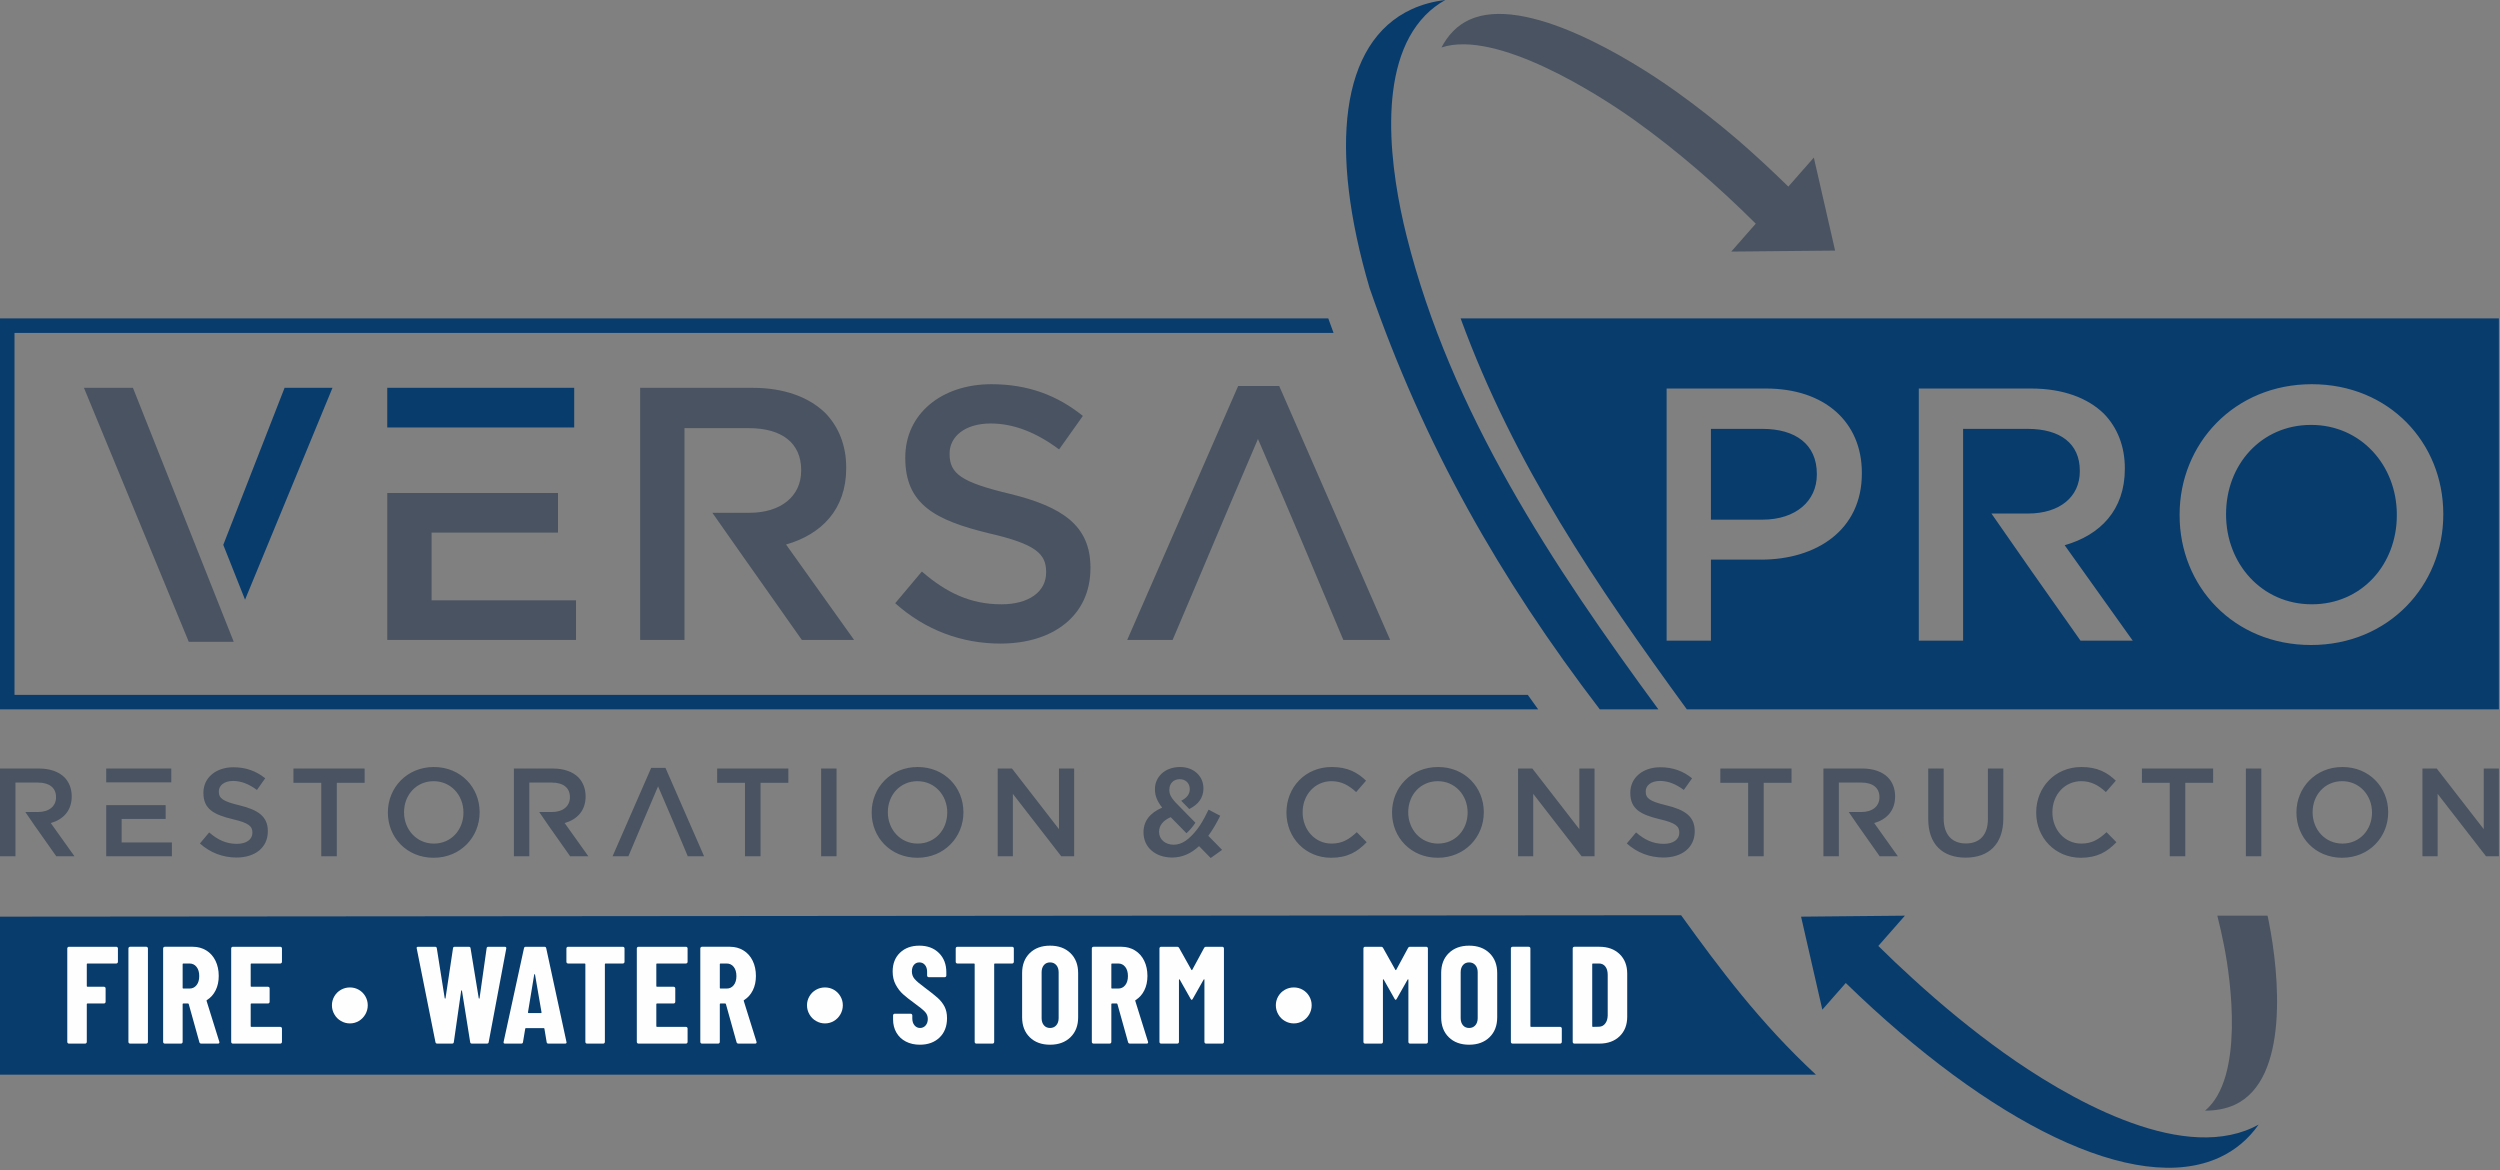 <?xml version="1.0" encoding="UTF-8" standalone="no"?> <svg xmlns="http://www.w3.org/2000/svg" xmlns:xlink="http://www.w3.org/1999/xlink" xmlns:serif="http://www.serif.com/" width="100%" height="100%" viewBox="0 0 660 309" version="1.1" xml:space="preserve" style="fill-rule:evenodd;clip-rule:evenodd;stroke-linejoin:round;stroke-miterlimit:2;"><rect x="0" y="0" width="660" height="309" fill="#808080" stroke="none"/><g><g><path d="M0,226.053l4.072,-0l-0,-19.458l5.924,0c3.011,0 4.797,1.358 4.797,3.839l0,0.067c0,2.348 -1.853,3.87 -4.764,3.87l-3.342,-0l2.48,3.608l5.69,8.074l4.798,-0l-6.253,-8.769c3.242,-0.928 5.525,-3.21 5.525,-7.017l0,-0.064c0,-2.017 -0.694,-3.739 -1.918,-4.996c-1.489,-1.457 -3.773,-2.316 -6.685,-2.316l-10.324,-0l0,23.162Zm301.887,-6.287c0,4.004 3.243,6.619 7.545,6.619c2.812,-0 5.129,-1.16 7.115,-3.011l3.077,3.142l3.01,-2.15l-3.64,-3.708c1.19,-1.62 2.216,-3.44 3.144,-5.294l-3.077,-1.62c-0.681,1.45 -1.416,2.822 -2.202,4.042l-0.031,0.047c-0.423,0.649 -0.863,1.251 -1.384,1.851c-1.44,1.656 -3.218,3.324 -5.584,3.324c-2.249,-0 -3.87,-1.422 -3.87,-3.376l-0,-0.064c-0,-1.489 0.925,-2.914 3.076,-3.839l4.163,4.241c0.409,-0.373 0.8,-0.775 1.168,-1.197c0.427,-0.491 0.825,-1.018 1.188,-1.573l-2.974,-3.03l-2.138,-2.186l-0.016,0.005c-1.291,-1.423 -1.755,-2.283 -1.755,-3.442l0,-0.065c0,-1.622 1.093,-2.779 2.747,-2.779c1.556,-0 2.648,1.057 2.648,2.612l0,0.067c0,1.299 -0.775,2.251 -2.261,3.017l2.132,2.181c2.296,-1.163 3.734,-2.86 3.734,-5.429l0,-0.067c0,-3.109 -2.481,-5.592 -6.152,-5.592c-4.139,0 -6.652,2.714 -6.652,5.824l-0,0.067c-0,1.688 0.596,3.145 1.918,4.832c-3.175,1.355 -4.929,3.507 -4.929,6.485l-0,0.067l0,-0.001Zm188.658,-1.787l5.691,8.074l4.798,-0l-6.254,-8.769c3.243,-0.928 5.526,-3.21 5.526,-7.017l0,-0.064c0,-2.017 -0.694,-3.739 -1.918,-4.996c-1.489,-1.457 -3.772,-2.316 -6.686,-2.316l-10.323,-0l0,23.162l4.071,-0l-0,-19.458l5.923,0c3.012,0 4.798,1.358 4.798,3.839l0,0.067c0,2.348 -1.853,3.87 -4.765,3.87l-3.34,-0l2.479,3.608Zm-350.809,-11.384l5.925,0c3.011,0 4.797,1.358 4.797,3.839l0,0.067c0,2.348 -1.853,3.87 -4.765,3.87l-3.341,-0l2.48,3.608l5.69,8.074l4.799,-0l-6.254,-8.769c3.243,-0.928 5.526,-3.21 5.526,-7.017l-0,-0.064c-0,-2.017 -0.695,-3.739 -1.919,-4.996c-1.488,-1.457 -3.772,-2.316 -6.685,-2.316l-10.324,-0l0,23.162l4.071,-0l0,-19.458Zm-111.696,19.458l17.341,-0l-0,-3.641l-13.27,-0l-0,-6.22l11.615,-0l-0,-3.642l-15.684,0l-0,13.502l-0.002,0.001Zm0,-19.524l17.174,0l-0,-3.638l-17.174,-0l0,3.638Zm34.393,19.855c4.865,-0 8.271,-2.581 8.271,-6.916l-0,-0.067c-0,-3.838 -2.548,-5.593 -7.443,-6.783c-4.436,-1.06 -5.493,-1.852 -5.493,-3.639l0,-0.067c0,-1.522 1.389,-2.746 3.773,-2.746c2.116,-0 4.201,0.825 6.286,2.381l2.183,-3.078c-2.35,-1.884 -5.029,-2.911 -8.405,-2.911c-4.598,0 -7.907,2.747 -7.907,6.716l-0,0.067c-0,4.269 2.78,5.724 7.709,6.917c4.301,0.992 5.228,1.884 5.228,3.54l-0,0.065c-0,1.756 -1.588,2.913 -4.102,2.913c-2.88,-0 -5.096,-1.093 -7.313,-3.01l-2.449,2.91c2.779,2.484 6.121,3.708 9.663,3.708l-0.001,-0Zm22.382,-0.332l4.101,-0l0,-19.39l7.347,0l-0,-3.772l-18.795,0l0,3.772l7.347,0l0,19.39Zm29.659,0.396c7.116,-0 12.144,-5.459 12.144,-11.977l0,-0.067c0,-6.518 -4.961,-11.913 -12.077,-11.913c-7.114,0 -12.144,5.462 -12.144,11.98l-0,0.067c-0,6.517 4.965,11.91 12.077,11.91Zm0.067,-3.739c-4.6,-0 -7.876,-3.739 -7.876,-8.239l0,-0.067c0,-4.499 3.211,-8.173 7.809,-8.173c4.6,-0 7.876,3.74 7.876,8.24l-0,0.067c-0,4.5 -3.209,8.172 -7.81,8.172l0.001,-0Zm47.179,3.342l4.171,0c3.619,-8.501 4.082,-9.695 7.841,-18.464c3.536,8.181 4.484,10.468 7.84,18.464l4.302,0l-10.19,-23.329l-3.772,0l-10.192,23.329Zm34.956,0l4.101,0l0,-19.389l7.345,-0l0,-3.772l-18.793,-0l0,3.772l7.347,-0l-0,19.389Zm20.097,0l4.07,0l-0,-23.161l-4.07,-0l-0,23.161Zm25.424,0.396c7.115,0 12.144,-5.459 12.144,-11.977l-0,-0.067c-0,-6.518 -4.963,-11.912 -12.078,-11.912c-7.115,-0 -12.144,5.461 -12.144,11.979l0,0.067c0,6.517 4.965,11.91 12.077,11.91l0.001,0Zm0.067,-3.739c-4.6,0 -7.876,-3.739 -7.876,-8.239l0,-0.067c0,-4.499 3.211,-8.173 7.809,-8.173c4.6,-0 7.876,3.74 7.876,8.24l-0,0.067c-0,4.5 -3.209,8.172 -7.809,8.172Zm21.125,3.342l4.004,0l-0,-16.478l12.773,16.478l3.407,0l0,-23.161l-4.003,-0l0,16.013l-12.409,-16.013l-3.772,-0l-0,23.161Zm88.016,0.396c4.332,0 6.981,-1.586 9.396,-4.101l-2.613,-2.648c-1.986,1.853 -3.807,3.011 -6.652,3.011c-4.434,-0 -7.644,-3.706 -7.644,-8.239l0,-0.067c0,-4.533 3.21,-8.174 7.644,-8.174c2.648,0 4.633,1.159 6.485,2.88l2.614,-3.01c-2.216,-2.119 -4.797,-3.608 -9.066,-3.608c-7.015,-0 -11.947,5.394 -11.947,11.979l-0,0.067c-0,6.649 5.03,11.91 11.783,11.91Zm28.17,0c7.115,0 12.144,-5.459 12.144,-11.977l-0,-0.067c-0,-6.518 -4.963,-11.912 -12.077,-11.912c-7.115,-0 -12.144,5.461 -12.144,11.979l0,0.067c0,6.518 4.965,11.91 12.077,11.91Zm0.067,-3.738c-4.6,-0 -7.875,-3.739 -7.875,-8.239l-0,-0.067c-0,-4.5 3.211,-8.174 7.808,-8.174c4.6,0 7.876,3.741 7.876,8.241l-0,0.067c-0,4.5 -3.209,8.172 -7.809,8.172Zm21.124,3.342l4.004,-0l-0,-16.479l12.774,16.479l3.408,-0l-0,-23.162l-4.005,0l-0,16.014l-12.409,-16.014l-3.772,0l0,23.162Zm38.366,0.332c4.865,-0 8.271,-2.582 8.271,-6.917l-0,-0.067c-0,-3.837 -2.548,-5.592 -7.443,-6.782c-4.435,-1.061 -5.493,-1.853 -5.493,-3.64l0,-0.067c0,-1.522 1.389,-2.746 3.773,-2.746c2.116,0 4.201,0.826 6.286,2.381l2.183,-3.077c-2.349,-1.884 -5.029,-2.911 -8.405,-2.911c-4.598,0 -7.907,2.747 -7.907,6.716l0,0.067c0,4.268 2.779,5.724 7.709,6.917c4.302,0.992 5.228,1.884 5.228,3.54l-0,0.065c-0,1.756 -1.587,2.913 -4.102,2.913c-2.88,-0 -5.096,-1.093 -7.313,-3.011l-2.451,2.911c2.78,2.484 6.123,3.708 9.664,3.708Zm22.382,-0.332l4.101,-0l-0,-19.39l7.347,0l-0,-3.772l-18.795,0l0,3.772l7.347,0l-0,19.39Zm57.403,0.365c6.055,-0 9.958,-3.475 9.958,-10.391l-0,-13.135l-4.071,-0l0,13.333c0,4.27 -2.216,6.452 -5.823,6.452c-3.64,-0 -5.856,-2.314 -5.856,-6.616l0,-13.17l-4.069,0l-0,13.334c-0,6.717 3.836,10.192 9.86,10.192l0.001,0.001Zm30.421,0.031c4.333,0 6.982,-1.586 9.396,-4.101l-2.612,-2.648c-1.987,1.853 -3.807,3.011 -6.653,3.011c-4.433,-0 -7.643,-3.706 -7.643,-8.239l-0,-0.067c-0,-4.533 3.21,-8.174 7.643,-8.174c2.649,0 4.633,1.159 6.485,2.88l2.615,-3.01c-2.216,-2.119 -4.799,-3.608 -9.067,-3.608c-7.014,-0 -11.946,5.394 -11.946,11.979l0,0.067c0,6.649 5.03,11.91 11.781,11.91l0.001,0Zm23.474,-0.396l4.101,0l-0,-19.389l7.347,-0l-0,-3.772l-18.794,-0l-0,3.772l7.347,-0l-0,19.389l-0.001,0Zm20.096,0l4.071,0l-0,-23.161l-4.071,-0l0,23.161Zm25.426,0.396c7.114,0 12.143,-5.459 12.143,-11.977l0,-0.067c0,-6.518 -4.962,-11.912 -12.077,-11.912c-7.115,-0 -12.144,5.461 -12.144,11.979l-0,0.067c-0,6.518 4.964,11.91 12.078,11.91Zm0.066,-3.738c-4.6,-0 -7.876,-3.739 -7.876,-8.239l-0,-0.067c-0,-4.5 3.212,-8.174 7.81,-8.174c4.598,0 7.874,3.741 7.874,8.241l0,0.067c0,4.5 -3.208,8.172 -7.808,8.172Zm21.125,3.342l4.003,-0l0,-16.479l12.774,16.479l3.407,-0l0,-23.162l-4.004,0l-0,16.014l-12.409,-16.014l-3.771,0l-0,23.162Z" style="fill:#495361;"></path><path d="M371.346,62.315c-4.21,-16.818 -8.3,-44.711 4.93,-58.277c1.584,-1.625 3.357,-2.965 5.282,-4.038c-3.184,0.388 -6.157,1.187 -8.883,2.439c-18.925,8.71 -21.902,36.915 -11.115,73.573c14.353,41.48 34.313,76.641 60.788,111.259l15.46,-0c-27.973,-38.103 -54.845,-78.524 -66.463,-124.956l0.001,0Zm14.26,21.747c14.145,38.644 35.806,70.395 59.722,103.208l214.38,-0l-0,-103.208l-274.102,0Zm224.521,28.113c-13.218,0 -22.444,10.558 -22.444,23.491l0,0.189c0,12.934 9.415,23.68 22.634,23.68c13.219,0 22.444,-10.555 22.444,-23.49l0,-0.19c0,-12.932 -9.415,-23.68 -22.634,-23.68Zm-158.443,1.047l0,23.965l13.599,0c8.845,0 14.361,-4.945 14.361,-11.886l-0,-0.192c-0,-7.797 -5.61,-11.886 -14.361,-11.886l-13.599,-0l0,-0.001Zm-11.696,55.918l0,-66.569l26.247,0c15.501,0 25.297,8.845 25.297,22.253l0,0.19c0,14.931 -11.982,22.729 -26.627,22.729l-13.22,-0l-0,21.397l-11.696,0l-0.001,-0Zm66.573,-0l0,-66.569l29.671,0c8.369,0 14.93,2.472 19.209,6.657c3.519,3.614 5.517,8.56 5.517,14.361l-0,0.189c-0,10.937 -6.562,17.499 -15.883,20.161l17.974,25.201l-13.788,-0c-14.845,-21.058 -11.603,-16.439 -23.521,-33.568l9.636,-0c8.369,-0 13.694,-4.376 13.694,-11.128l-0,-0.191c-0,-7.132 -5.135,-11.031 -13.789,-11.031l-17.023,0l0,55.918l-11.697,-0Zm103.566,1.141c-20.447,0 -34.712,-15.502 -34.712,-34.236l0,-0.19c0,-18.734 14.457,-34.425 34.902,-34.425c20.447,0 34.712,15.501 34.712,34.235l-0,0.19c-0,18.734 -14.457,34.426 -34.902,34.426l0,0Zm-507.889,-57.438l49.354,-0l0,-10.46l-49.354,-0l-0,10.46Zm-14.46,-10.46l-12.647,-0l-16.184,41.458l0.042,0.106l5.702,14.368l23.087,-55.933l0,0.001Zm264.281,-14.491l-348.229,-0l0,95.548l399.501,0c0.908,1.282 1.822,2.56 2.746,3.831l-406.076,-0l0,-103.21l350.665,0c0.436,1.251 0.939,2.528 1.393,3.83l0,0.001Z" style="fill:#073c6d;"></path><g><path d="M598.636,241.738c0.124,0.595 0.247,1.188 0.363,1.78c2.65,13.39 5.489,41.457 -9.04,48.145c-2.318,1.067 -4.965,1.543 -7.822,1.553c10.326,-8.666 6.855,-34.268 5.002,-43.625c-0.515,-2.604 -1.104,-5.224 -1.763,-7.852l13.26,-0l0,-0.001Z" style="fill:#495361;"></path><path d="M481.096,266.55l-5.614,-24.552l27.413,-0.26l-7.023,7.993c2.938,2.899 5.93,5.738 8.972,8.502c7.815,7.165 15.896,13.801 24.168,19.719c16.148,11.541 45.819,28.894 65.639,19.771c0.554,-0.256 1.096,-0.529 1.629,-0.826c-2.664,3.783 -6.096,6.721 -10.333,8.672c-22.219,10.227 -60.636,-9.079 -98.665,-46.059l-6.185,7.04l-0.001,0Z" style="fill:#073c6d;"></path></g><path d="M478.85,41.602l5.614,24.552l-27.414,0.261l6.474,-7.367c-10.063,-10.006 -20.774,-19.295 -31.982,-27.308c-9.528,-6.812 -36.508,-24.029 -50.999,-19.203c1.709,-3.236 4.088,-5.81 7.343,-7.31c14.659,-6.746 42.289,10.13 54.532,18.881c5.63,4.025 11.15,8.371 16.539,12.984c4.378,3.808 8.774,7.873 13.165,12.168l6.728,-7.658l0,-0Zm-429.017,127.826l11.867,-0l-26.606,-67.045l-12.934,0l27.673,67.045Zm247.747,-0.476l11.983,-0c11.19,-26.268 11.006,-26.157 22.538,-53.064c10.72,24.805 12.286,28.66 22.537,53.064l12.364,-0l-29.291,-67.045l-10.841,0l-29.29,67.045Zm-128.58,-0l11.696,-0l0,-55.918l17.022,0c8.655,0 13.791,3.899 13.791,11.031l-0,0.19c-0,6.753 -5.325,11.127 -13.694,11.127l-9.748,0l7.275,10.365l16.357,23.205l13.789,0l-17.974,-25.201c9.32,-2.661 15.883,-9.223 15.883,-20.159l-0,-0.191c-0,-5.801 -1.998,-10.748 -5.516,-14.361c-4.28,-4.184 -10.841,-6.656 -19.211,-6.656l-29.669,-0l-0,66.568l-0.001,-0Zm95.101,0.951c13.979,0 23.774,-7.418 23.774,-19.877l0,-0.189c0,-11.03 -7.322,-16.072 -21.397,-19.495c-12.743,-3.043 -15.786,-5.326 -15.786,-10.461l-0,-0.191c-0,-4.373 3.994,-7.892 10.841,-7.892c6.087,-0 12.077,2.377 18.069,6.846l6.276,-8.843c-6.751,-5.42 -14.454,-8.37 -24.154,-8.37c-13.22,0 -22.729,7.894 -22.729,19.306l-0,0.191c-0,12.268 7.988,16.452 22.158,19.876c12.362,2.853 15.025,5.421 15.025,10.175l0,0.189c0,5.041 -4.564,8.37 -11.793,8.37c-8.273,0 -14.644,-3.139 -21.016,-8.655l-7.036,8.369c7.987,7.133 17.592,10.652 27.767,10.652l0.001,-0.001Zm-161.864,-0.951l49.831,-0l0,-10.461l-38.134,0l0,-17.879l33.379,-0l-0,-10.461l-45.076,-0l0,38.801Z" style="fill:#495361;"></path></g><path d="M443.812,241.622l-443.811,0.376l-0,41.716l479.408,-0c-14.764,-13.7 -25.422,-27.987 -35.597,-42.092Z" style="fill:#073c6d;"></path><path d="M31.131,253.928c0,0.122 -0.042,0.226 -0.128,0.31c-0.085,0.085 -0.188,0.128 -0.31,0.128l-7.597,-0c-0.122,-0 -0.183,0.061 -0.183,0.183l0,5.771c0,0.121 0.061,0.182 0.183,0.182l4.346,0c0.122,0 0.225,0.043 0.31,0.129c0.086,0.085 0.129,0.188 0.129,0.31l-0,3.542c-0,0.122 -0.043,0.226 -0.129,0.311c-0.085,0.085 -0.188,0.128 -0.31,0.128l-4.346,-0c-0.122,-0 -0.183,0.061 -0.183,0.183l0,9.97c0,0.122 -0.042,0.226 -0.128,0.311c-0.086,0.085 -0.189,0.128 -0.31,0.128l-4.273,-0c-0.122,-0 -0.226,-0.043 -0.311,-0.128c-0.085,-0.086 -0.128,-0.189 -0.128,-0.311l0,-24.689c0,-0.121 0.043,-0.225 0.128,-0.31c0.086,-0.086 0.189,-0.128 0.311,-0.128l12.49,0c0.122,0 0.226,0.042 0.31,0.128c0.086,0.085 0.129,0.189 0.129,0.31l-0,3.543l0,-0.001Z" style="fill:#fefefe;fill-rule:nonzero;"></path><path id="_1" d="M34.343,275.513c-0.122,0 -0.226,-0.042 -0.311,-0.128c-0.085,-0.086 -0.128,-0.189 -0.128,-0.31l0,-24.689c0,-0.122 0.043,-0.226 0.128,-0.311c0.086,-0.085 0.189,-0.128 0.311,-0.128l4.273,0c0.121,0 0.225,0.043 0.31,0.128c0.085,0.085 0.128,0.189 0.128,0.311l0,24.689c0,0.121 -0.042,0.225 -0.128,0.31c-0.086,0.086 -0.189,0.128 -0.31,0.128l-4.273,0Z" style="fill:#fefefe;fill-rule:nonzero;"></path><path id="_2" d="M53.148,275.513c-0.268,0 -0.438,-0.122 -0.511,-0.365l-2.812,-10.08c-0.049,-0.097 -0.11,-0.146 -0.183,-0.146l-1.242,-0c-0.122,-0 -0.183,0.061 -0.183,0.183l-0,9.97c-0,0.122 -0.043,0.226 -0.128,0.311c-0.086,0.085 -0.189,0.128 -0.311,0.128l-4.273,-0c-0.121,-0 -0.225,-0.043 -0.31,-0.128c-0.086,-0.086 -0.128,-0.189 -0.128,-0.311l-0,-24.689c-0,-0.121 0.042,-0.225 0.128,-0.31c0.086,-0.086 0.189,-0.128 0.31,-0.128l7.377,-0c1.34,-0 2.533,0.323 3.58,0.968c1.046,0.645 1.856,1.552 2.428,2.721c0.572,1.168 0.858,2.507 0.858,4.017c0,1.437 -0.274,2.703 -0.821,3.799c-0.548,1.096 -1.309,1.947 -2.283,2.557c-0.049,0.024 -0.085,0.054 -0.109,0.091c-0.024,0.037 -0.024,0.079 -0,0.128l3.36,10.774l0.037,0.146c-0,0.244 -0.134,0.365 -0.402,0.365l-4.382,0l0,-0.001Zm-4.747,-21.146c-0.122,-0 -0.183,0.061 -0.183,0.183l-0,6.245c-0,0.121 0.061,0.183 0.183,0.183l1.643,-0c0.755,-0 1.37,-0.298 1.844,-0.895c0.475,-0.596 0.712,-1.394 0.712,-2.392c0,-1.023 -0.237,-1.832 -0.712,-2.429c-0.474,-0.596 -1.089,-0.895 -1.844,-0.895l-1.643,0l-0,-0Z" style="fill:#fefefe;fill-rule:nonzero;"></path><path id="_3" d="M74.438,253.928c-0,0.122 -0.043,0.226 -0.128,0.31c-0.086,0.085 -0.189,0.128 -0.311,0.128l-7.633,-0c-0.122,-0 -0.183,0.061 -0.183,0.183l0,5.771c0,0.121 0.061,0.182 0.183,0.182l4.383,0c0.121,0 0.225,0.043 0.31,0.129c0.086,0.085 0.128,0.188 0.128,0.31l0,3.542c0,0.122 -0.042,0.226 -0.128,0.311c-0.085,0.085 -0.189,0.128 -0.31,0.128l-4.383,-0c-0.122,-0 -0.183,0.061 -0.183,0.183l0,5.807c0,0.121 0.061,0.182 0.183,0.182l7.633,0c0.122,0 0.226,0.043 0.311,0.129c0.085,0.085 0.128,0.188 0.128,0.31l-0,3.542c-0,0.122 -0.043,0.226 -0.128,0.311c-0.086,0.085 -0.189,0.128 -0.311,0.128l-12.527,-0c-0.122,-0 -0.225,-0.043 -0.31,-0.128c-0.086,-0.086 -0.128,-0.189 -0.128,-0.311l-0,-24.689c-0,-0.121 0.042,-0.225 0.128,-0.31c0.086,-0.086 0.188,-0.128 0.31,-0.128l12.527,0c0.122,0 0.226,0.042 0.311,0.128c0.085,0.085 0.128,0.189 0.128,0.31l-0,3.543l-0,-0.001Z" style="fill:#fefefe;fill-rule:nonzero;"></path><path id="_4" d="M92.377,270.181c-0.853,-0 -1.644,-0.213 -2.374,-0.64c-0.731,-0.426 -1.309,-1.01 -1.735,-1.753c-0.426,-0.742 -0.639,-1.54 -0.639,-2.392c0,-0.852 0.213,-1.643 0.639,-2.374c0.427,-0.73 1.005,-1.302 1.735,-1.716c0.731,-0.414 1.521,-0.621 2.374,-0.621c0.851,0 1.637,0.207 2.356,0.621c0.718,0.414 1.29,0.986 1.716,1.716c0.426,0.731 0.639,1.522 0.639,2.374c-0,0.852 -0.213,1.65 -0.639,2.392c-0.426,0.742 -0.999,1.327 -1.716,1.753c-0.719,0.427 -1.504,0.64 -2.356,0.64Z" style="fill:#fefefe;fill-rule:nonzero;"></path><path id="_5" d="M115.429,275.513c-0.268,0 -0.426,-0.134 -0.475,-0.402l-4.93,-24.689l-0.037,-0.146c0,-0.219 0.134,-0.328 0.402,-0.328l4.456,-0c0.292,-0 0.451,0.134 0.475,0.402l2.081,13.148c0.025,0.097 0.061,0.146 0.109,0.146c0.049,-0 0.086,-0.048 0.11,-0.146l1.972,-13.148c0.024,-0.268 0.183,-0.402 0.474,-0.402l3.689,-0c0.292,-0 0.451,0.134 0.475,0.402l2.154,13.148c0.025,0.097 0.062,0.146 0.11,0.146c0.049,-0 0.086,-0.048 0.109,-0.146l1.863,-13.148c0.024,-0.268 0.183,-0.402 0.474,-0.402l4.31,-0c0.316,-0 0.45,0.158 0.401,0.474l-4.638,24.689c-0.024,0.268 -0.183,0.402 -0.474,0.402l-3.944,0c-0.293,0 -0.451,-0.134 -0.475,-0.402l-2.155,-13.513c-0.024,-0.098 -0.061,-0.147 -0.109,-0.147c-0.049,0 -0.085,0.049 -0.11,0.147l-1.936,13.513c-0.024,0.268 -0.183,0.402 -0.474,0.402l-3.908,0l0.001,0Z" style="fill:#fefefe;fill-rule:nonzero;"></path><path id="_6" d="M144.79,275.513c-0.292,0 -0.451,-0.134 -0.475,-0.402l-0.584,-3.506c-0,-0.122 -0.074,-0.183 -0.219,-0.183l-4.638,0c-0.147,0 -0.219,0.06 -0.219,0.183l-0.584,3.506c-0.025,0.268 -0.183,0.402 -0.475,0.402l-4.273,0c-0.316,0 -0.438,-0.158 -0.365,-0.474l5.369,-24.689c0.048,-0.268 0.207,-0.402 0.475,-0.402l4.93,0c0.268,0 0.426,0.134 0.475,0.402l5.332,24.689l0.037,0.146c-0,0.219 -0.134,0.329 -0.402,0.329l-4.383,-0l-0.001,-0.001Zm-5.405,-8.254c-0,0.122 0.049,0.183 0.146,0.183l3.287,-0c0.121,-0 0.17,-0.061 0.146,-0.183l-1.717,-9.971c-0.024,-0.073 -0.061,-0.109 -0.109,-0.109c-0.048,-0 -0.085,0.037 -0.109,0.109l-1.644,9.971Z" style="fill:#fefefe;fill-rule:nonzero;"></path><path id="_7" d="M164.436,249.948c0.121,0 0.225,0.042 0.31,0.128c0.086,0.085 0.128,0.189 0.128,0.31l0,3.543c0,0.122 -0.042,0.225 -0.128,0.31c-0.086,0.085 -0.189,0.128 -0.31,0.128l-4.566,-0c-0.121,-0 -0.183,0.061 -0.183,0.183l0,20.525c0,0.121 -0.042,0.225 -0.128,0.31c-0.085,0.086 -0.188,0.128 -0.31,0.128l-4.273,0c-0.122,0 -0.226,-0.042 -0.311,-0.128c-0.085,-0.086 -0.128,-0.189 -0.128,-0.31l0,-20.525c0,-0.122 -0.061,-0.183 -0.183,-0.183l-4.382,-0c-0.122,-0 -0.226,-0.043 -0.311,-0.128c-0.085,-0.085 -0.128,-0.188 -0.128,-0.31l0,-3.543c0,-0.121 0.043,-0.225 0.128,-0.31c0.086,-0.086 0.189,-0.128 0.311,-0.128l14.464,0Z" style="fill:#fefefe;fill-rule:nonzero;"></path><path id="_8" d="M181.525,253.928c-0,0.122 -0.043,0.226 -0.128,0.31c-0.086,0.085 -0.189,0.128 -0.311,0.128l-7.633,-0c-0.122,-0 -0.183,0.061 -0.183,0.183l0,5.771c0,0.121 0.061,0.182 0.183,0.182l4.383,0c0.121,0 0.225,0.043 0.31,0.129c0.086,0.085 0.128,0.188 0.128,0.31l0,3.542c0,0.122 -0.042,0.226 -0.128,0.311c-0.085,0.085 -0.189,0.128 -0.31,0.128l-4.383,-0c-0.122,-0 -0.183,0.061 -0.183,0.183l0,5.807c0,0.121 0.061,0.182 0.183,0.182l7.633,0c0.122,0 0.226,0.043 0.311,0.129c0.085,0.085 0.128,0.188 0.128,0.31l-0,3.542c-0,0.122 -0.043,0.226 -0.128,0.311c-0.086,0.085 -0.189,0.128 -0.311,0.128l-12.527,-0c-0.121,-0 -0.225,-0.043 -0.31,-0.128c-0.086,-0.086 -0.128,-0.189 -0.128,-0.311l-0,-24.689c-0,-0.121 0.042,-0.225 0.128,-0.31c0.086,-0.086 0.189,-0.128 0.31,-0.128l12.527,0c0.122,0 0.226,0.042 0.311,0.128c0.085,0.085 0.128,0.189 0.128,0.31l-0,3.543l-0,-0.001Z" style="fill:#fefefe;fill-rule:nonzero;"></path><path id="_9" d="M194.962,275.513c-0.268,0 -0.438,-0.122 -0.511,-0.365l-2.812,-10.08c-0.049,-0.097 -0.11,-0.146 -0.183,-0.146l-1.242,-0c-0.122,-0 -0.183,0.061 -0.183,0.183l0,9.97c0,0.122 -0.042,0.226 -0.128,0.311c-0.086,0.085 -0.189,0.128 -0.31,0.128l-4.274,-0c-0.121,-0 -0.225,-0.043 -0.31,-0.128c-0.086,-0.086 -0.128,-0.189 -0.128,-0.311l-0,-24.689c-0,-0.121 0.042,-0.225 0.128,-0.31c0.086,-0.086 0.189,-0.128 0.31,-0.128l7.377,-0c1.34,-0 2.533,0.323 3.58,0.968c1.046,0.645 1.856,1.552 2.428,2.721c0.572,1.168 0.858,2.507 0.858,4.017c0,1.437 -0.274,2.703 -0.821,3.799c-0.548,1.096 -1.309,1.947 -2.283,2.557c-0.048,0.024 -0.085,0.054 -0.109,0.091c-0.024,0.037 -0.024,0.079 0,0.128l3.36,10.774l0.037,0.146c-0,0.244 -0.134,0.365 -0.402,0.365l-4.382,0l0,-0.001Zm-4.747,-21.146c-0.122,-0 -0.183,0.061 -0.183,0.183l-0,6.245c-0,0.121 0.061,0.183 0.183,0.183l1.643,-0c0.755,-0 1.37,-0.298 1.844,-0.895c0.475,-0.596 0.712,-1.394 0.712,-2.392c0,-1.023 -0.237,-1.832 -0.712,-2.429c-0.474,-0.596 -1.089,-0.895 -1.844,-0.895l-1.643,0l-0,-0Z" style="fill:#fefefe;fill-rule:nonzero;"></path><path id="_10" d="M217.795,270.181c-0.853,-0 -1.644,-0.213 -2.374,-0.64c-0.731,-0.426 -1.309,-1.01 -1.734,-1.753c-0.427,-0.742 -0.64,-1.54 -0.64,-2.392c0,-0.852 0.213,-1.643 0.64,-2.374c0.426,-0.73 1.004,-1.302 1.734,-1.716c0.731,-0.414 1.521,-0.621 2.374,-0.621c0.852,0 1.637,0.207 2.356,0.621c0.718,0.414 1.29,0.986 1.716,1.716c0.427,0.731 0.639,1.522 0.639,2.374c-0,0.852 -0.213,1.65 -0.639,2.392c-0.426,0.742 -0.998,1.327 -1.716,1.753c-0.719,0.427 -1.504,0.64 -2.356,0.64Z" style="fill:#fefefe;fill-rule:nonzero;"></path><path id="_11" d="M242.856,275.805c-1.412,0 -2.654,-0.28 -3.725,-0.84c-1.072,-0.56 -1.9,-1.345 -2.484,-2.356c-0.584,-1.011 -0.877,-2.173 -0.877,-3.487l0,-1.06c0,-0.121 0.043,-0.225 0.129,-0.31c0.085,-0.086 0.188,-0.128 0.31,-0.128l4.2,-0c0.121,-0 0.225,0.042 0.31,0.128c0.086,0.086 0.128,0.189 0.128,0.31l0,0.804c0,0.755 0.195,1.364 0.585,1.826c0.389,0.463 0.876,0.694 1.461,0.694c0.584,-0 1.071,-0.219 1.461,-0.657c0.389,-0.439 0.584,-1.011 0.584,-1.717c0,-0.731 -0.243,-1.357 -0.731,-1.88c-0.486,-0.524 -1.436,-1.297 -2.849,-2.32c-1.217,-0.876 -2.203,-1.656 -2.958,-2.337c-0.755,-0.682 -1.4,-1.521 -1.936,-2.52c-0.536,-0.998 -0.804,-2.155 -0.804,-3.469c0,-2.07 0.645,-3.726 1.936,-4.967c1.291,-1.242 2.994,-1.863 5.113,-1.863c2.143,0 3.866,0.646 5.168,1.936c1.303,1.291 1.954,2.983 1.954,5.076l0,0.877c0,0.121 -0.042,0.225 -0.128,0.31c-0.085,0.086 -0.188,0.128 -0.31,0.128l-4.2,0c-0.122,0 -0.225,-0.042 -0.31,-0.128c-0.085,-0.086 -0.128,-0.189 -0.128,-0.31l-0,-0.987c-0,-0.754 -0.189,-1.357 -0.566,-1.808c-0.378,-0.45 -0.871,-0.675 -1.479,-0.675c-0.584,0 -1.059,0.213 -1.424,0.639c-0.365,0.426 -0.548,1.016 -0.548,1.771c-0,0.731 0.231,1.376 0.694,1.936c0.463,0.56 1.376,1.339 2.739,2.337c1.509,1.12 2.648,2.027 3.415,2.721c0.766,0.694 1.363,1.461 1.789,2.301c0.426,0.84 0.639,1.844 0.639,3.013c0,2.143 -0.657,3.847 -1.972,5.114c-1.315,1.265 -3.043,1.899 -5.186,1.899l-0,-0.001Z" style="fill:#fefefe;fill-rule:nonzero;"></path><path id="_12" d="M267.213,249.948c0.122,0 0.225,0.042 0.31,0.128c0.086,0.085 0.128,0.189 0.128,0.31l0,3.543c0,0.122 -0.042,0.225 -0.128,0.31c-0.085,0.085 -0.188,0.128 -0.31,0.128l-4.566,-0c-0.121,-0 -0.183,0.061 -0.183,0.183l0,20.525c0,0.121 -0.042,0.225 -0.128,0.31c-0.085,0.086 -0.188,0.128 -0.31,0.128l-4.273,0c-0.122,0 -0.226,-0.042 -0.311,-0.128c-0.085,-0.086 -0.128,-0.189 -0.128,-0.31l0,-20.525c0,-0.122 -0.061,-0.183 -0.183,-0.183l-4.382,-0c-0.122,-0 -0.226,-0.043 -0.311,-0.128c-0.084,-0.085 -0.128,-0.188 -0.128,-0.31l0,-3.543c0,-0.121 0.043,-0.225 0.128,-0.31c0.086,-0.086 0.189,-0.128 0.311,-0.128l14.464,0Z" style="fill:#fefefe;fill-rule:nonzero;"></path><path id="_13" d="M277.217,275.805c-2.24,0 -4.03,-0.657 -5.369,-1.972c-1.339,-1.314 -2.009,-3.068 -2.009,-5.259l0,-11.687c0,-2.191 0.67,-3.944 2.009,-5.259c1.339,-1.315 3.129,-1.972 5.369,-1.972c2.24,-0 4.036,0.657 5.387,1.972c1.352,1.314 2.027,3.068 2.027,5.259l0,11.687c0,2.192 -0.676,3.945 -2.027,5.259c-1.351,1.315 -3.147,1.972 -5.387,1.972Zm0,-4.419c0.682,-0 1.229,-0.238 1.644,-0.712c0.414,-0.475 0.621,-1.102 0.621,-1.881l-0,-12.125c-0,-0.779 -0.207,-1.406 -0.621,-1.882c-0.414,-0.474 -0.962,-0.712 -1.644,-0.712c-0.682,0 -1.223,0.238 -1.625,0.712c-0.402,0.475 -0.602,1.102 -0.602,1.882l-0,12.125c-0,0.779 0.2,1.406 0.602,1.881c0.402,0.474 0.944,0.712 1.625,0.712Z" style="fill:#fefefe;fill-rule:nonzero;"></path><path id="_14" d="M298.323,275.513c-0.267,0 -0.438,-0.122 -0.511,-0.365l-2.812,-10.08c-0.049,-0.097 -0.11,-0.146 -0.183,-0.146l-1.242,-0c-0.122,-0 -0.183,0.061 -0.183,0.183l0,9.97c0,0.122 -0.042,0.226 -0.128,0.311c-0.086,0.085 -0.189,0.128 -0.31,0.128l-4.274,-0c-0.121,-0 -0.225,-0.043 -0.31,-0.128c-0.086,-0.086 -0.128,-0.189 -0.128,-0.311l-0,-24.689c-0,-0.121 0.042,-0.225 0.128,-0.31c0.086,-0.086 0.189,-0.128 0.31,-0.128l7.378,-0c1.339,-0 2.532,0.323 3.579,0.968c1.047,0.645 1.856,1.552 2.428,2.721c0.572,1.168 0.858,2.507 0.858,4.017c0,1.437 -0.274,2.703 -0.821,3.799c-0.548,1.096 -1.309,1.947 -2.282,2.557c-0.049,0.024 -0.086,0.054 -0.11,0.091c-0.024,0.037 -0.024,0.079 0,0.128l3.36,10.774l0.037,0.146c0,0.244 -0.134,0.365 -0.402,0.365l-4.382,0l0,-0.001Zm-4.747,-21.146c-0.122,-0 -0.183,0.061 -0.183,0.183l-0,6.245c-0,0.121 0.061,0.183 0.183,0.183l1.643,-0c0.755,-0 1.37,-0.298 1.844,-0.895c0.475,-0.596 0.712,-1.394 0.712,-2.392c0,-1.023 -0.237,-1.832 -0.712,-2.429c-0.474,-0.596 -1.089,-0.895 -1.844,-0.895l-1.643,0l-0,-0Z" style="fill:#fefefe;fill-rule:nonzero;"></path><path id="_15" d="M317.897,250.24c0.097,-0.195 0.28,-0.293 0.547,-0.293l4.237,0c0.122,0 0.225,0.043 0.31,0.128c0.086,0.085 0.128,0.189 0.128,0.311l0,24.689c0,0.121 -0.042,0.225 -0.128,0.31c-0.085,0.086 -0.188,0.128 -0.31,0.128l-4.273,0c-0.122,0 -0.226,-0.042 -0.311,-0.128c-0.085,-0.086 -0.128,-0.189 -0.128,-0.31l0,-16.399c0,-0.097 -0.024,-0.146 -0.073,-0.146c-0.048,-0 -0.097,0.036 -0.146,0.109l-2.849,5.04c-0.122,0.195 -0.219,0.292 -0.293,0.292c-0.073,0 -0.17,-0.097 -0.292,-0.292l-2.849,-5.04c-0.048,-0.073 -0.097,-0.109 -0.146,-0.109c-0.049,-0 -0.074,0.049 -0.074,0.146l0,16.399c0,0.121 -0.042,0.225 -0.128,0.31c-0.085,0.086 -0.188,0.128 -0.31,0.128l-4.273,0c-0.122,0 -0.226,-0.042 -0.311,-0.128c-0.085,-0.086 -0.127,-0.189 -0.127,-0.31l-0,-24.689c-0,-0.122 0.042,-0.226 0.127,-0.311c0.086,-0.085 0.189,-0.128 0.311,-0.128l4.199,0c0.244,0 0.427,0.097 0.548,0.293l3.251,5.806c0.074,0.098 0.146,0.098 0.219,0l3.141,-5.806l0.003,-0Z" style="fill:#fefefe;fill-rule:nonzero;"></path><path id="_16" d="M341.569,270.181c-0.852,-0 -1.643,-0.213 -2.373,-0.64c-0.731,-0.426 -1.309,-1.01 -1.735,-1.753c-0.426,-0.742 -0.639,-1.54 -0.639,-2.392c-0,-0.852 0.213,-1.643 0.639,-2.374c0.426,-0.73 1.005,-1.302 1.735,-1.716c0.73,-0.414 1.521,-0.621 2.373,-0.621c0.852,0 1.638,0.207 2.356,0.621c0.719,0.414 1.291,0.986 1.717,1.716c0.426,0.731 0.638,1.522 0.638,2.374c0,0.852 -0.213,1.65 -0.638,2.392c-0.426,0.742 -0.999,1.327 -1.717,1.753c-0.718,0.427 -1.503,0.64 -2.356,0.64Z" style="fill:#fefefe;fill-rule:nonzero;"></path><path id="_17" d="M371.743,250.24c0.097,-0.195 0.28,-0.293 0.548,-0.293l4.237,0c0.121,0 0.225,0.043 0.31,0.128c0.086,0.085 0.128,0.189 0.128,0.311l0,24.689c0,0.121 -0.042,0.225 -0.128,0.31c-0.086,0.086 -0.189,0.128 -0.31,0.128l-4.274,0c-0.121,0 -0.225,-0.042 -0.31,-0.128c-0.086,-0.086 -0.128,-0.189 -0.128,-0.31l-0,-16.399c-0,-0.097 -0.025,-0.146 -0.074,-0.146c-0.048,-0 -0.097,0.036 -0.146,0.109l-2.849,5.04c-0.121,0.195 -0.219,0.292 -0.292,0.292c-0.073,0 -0.171,-0.097 -0.292,-0.292l-2.849,-5.04c-0.049,-0.073 -0.098,-0.109 -0.147,-0.109c-0.049,-0 -0.073,0.049 -0.073,0.146l-0,16.399c-0,0.121 -0.042,0.225 -0.128,0.31c-0.085,0.086 -0.189,0.128 -0.31,0.128l-4.274,0c-0.121,0 -0.225,-0.042 -0.31,-0.128c-0.085,-0.086 -0.127,-0.189 -0.127,-0.31l-0,-24.689c-0,-0.122 0.042,-0.226 0.127,-0.311c0.086,-0.085 0.189,-0.128 0.31,-0.128l4.2,0c0.243,0 0.426,0.097 0.548,0.293l3.251,5.806c0.073,0.098 0.146,0.098 0.219,0l3.14,-5.806l0.003,-0Z" style="fill:#fefefe;fill-rule:nonzero;"></path><path id="_18" d="M387.847,275.805c-2.24,0 -4.03,-0.657 -5.369,-1.972c-1.34,-1.314 -2.009,-3.068 -2.009,-5.259l-0,-11.687c-0,-2.191 0.669,-3.944 2.009,-5.259c1.339,-1.315 3.128,-1.972 5.369,-1.972c2.24,-0 4.035,0.657 5.387,1.972c1.351,1.314 2.027,3.068 2.027,5.259l-0,11.687c-0,2.192 -0.677,3.945 -2.027,5.259c-1.352,1.315 -3.147,1.972 -5.387,1.972Zm-0,-4.419c0.682,-0 1.229,-0.238 1.643,-0.712c0.414,-0.475 0.621,-1.102 0.621,-1.881l0,-12.125c0,-0.779 -0.207,-1.406 -0.621,-1.882c-0.414,-0.474 -0.961,-0.712 -1.643,-0.712c-0.682,0 -1.224,0.238 -1.625,0.712c-0.402,0.475 -0.603,1.102 -0.603,1.882l0,12.125c0,0.779 0.201,1.406 0.603,1.881c0.401,0.474 0.944,0.712 1.625,0.712Z" style="fill:#fefefe;fill-rule:nonzero;"></path><path id="_19" d="M399.311,275.513c-0.121,0 -0.225,-0.042 -0.31,-0.128c-0.086,-0.086 -0.128,-0.189 -0.128,-0.31l-0,-24.689c-0,-0.122 0.042,-0.226 0.128,-0.311c0.086,-0.085 0.189,-0.128 0.31,-0.128l4.273,0c0.122,0 0.226,0.043 0.311,0.128c0.085,0.085 0.128,0.189 0.128,0.311l-0,20.525c-0,0.121 0.061,0.183 0.183,0.183l7.669,-0c0.122,-0 0.226,0.042 0.311,0.128c0.085,0.086 0.128,0.188 0.128,0.31l-0,3.543c-0,0.121 -0.043,0.225 -0.128,0.31c-0.086,0.086 -0.189,0.128 -0.311,0.128l-12.564,0Z" style="fill:#fefefe;fill-rule:nonzero;"></path><path id="_20" d="M415.634,275.513c-0.122,0 -0.226,-0.042 -0.311,-0.128c-0.085,-0.086 -0.128,-0.189 -0.128,-0.31l0,-24.689c0,-0.122 0.043,-0.226 0.128,-0.311c0.086,-0.085 0.189,-0.128 0.311,-0.128l6.61,0c2.215,0 3.993,0.645 5.332,1.936c1.34,1.291 2.009,3.006 2.009,5.149l0,11.395c0,2.143 -0.669,3.859 -2.009,5.149c-1.339,1.291 -3.116,1.936 -5.332,1.936l-6.61,0l-0,0.001Zm4.711,-4.601c0,0.121 0.062,0.182 0.183,0.182l1.644,-0.036c0.657,-0.025 1.193,-0.304 1.607,-0.841c0.414,-0.535 0.633,-1.242 0.657,-2.118l0,-10.737c0,-0.925 -0.206,-1.656 -0.62,-2.192c-0.414,-0.536 -0.974,-0.803 -1.68,-0.803l-1.607,-0c-0.122,-0 -0.183,0.061 -0.183,0.183l0,16.362l-0.001,-0Z" style="fill:#fefefe;fill-rule:nonzero;"></path></g></svg> 